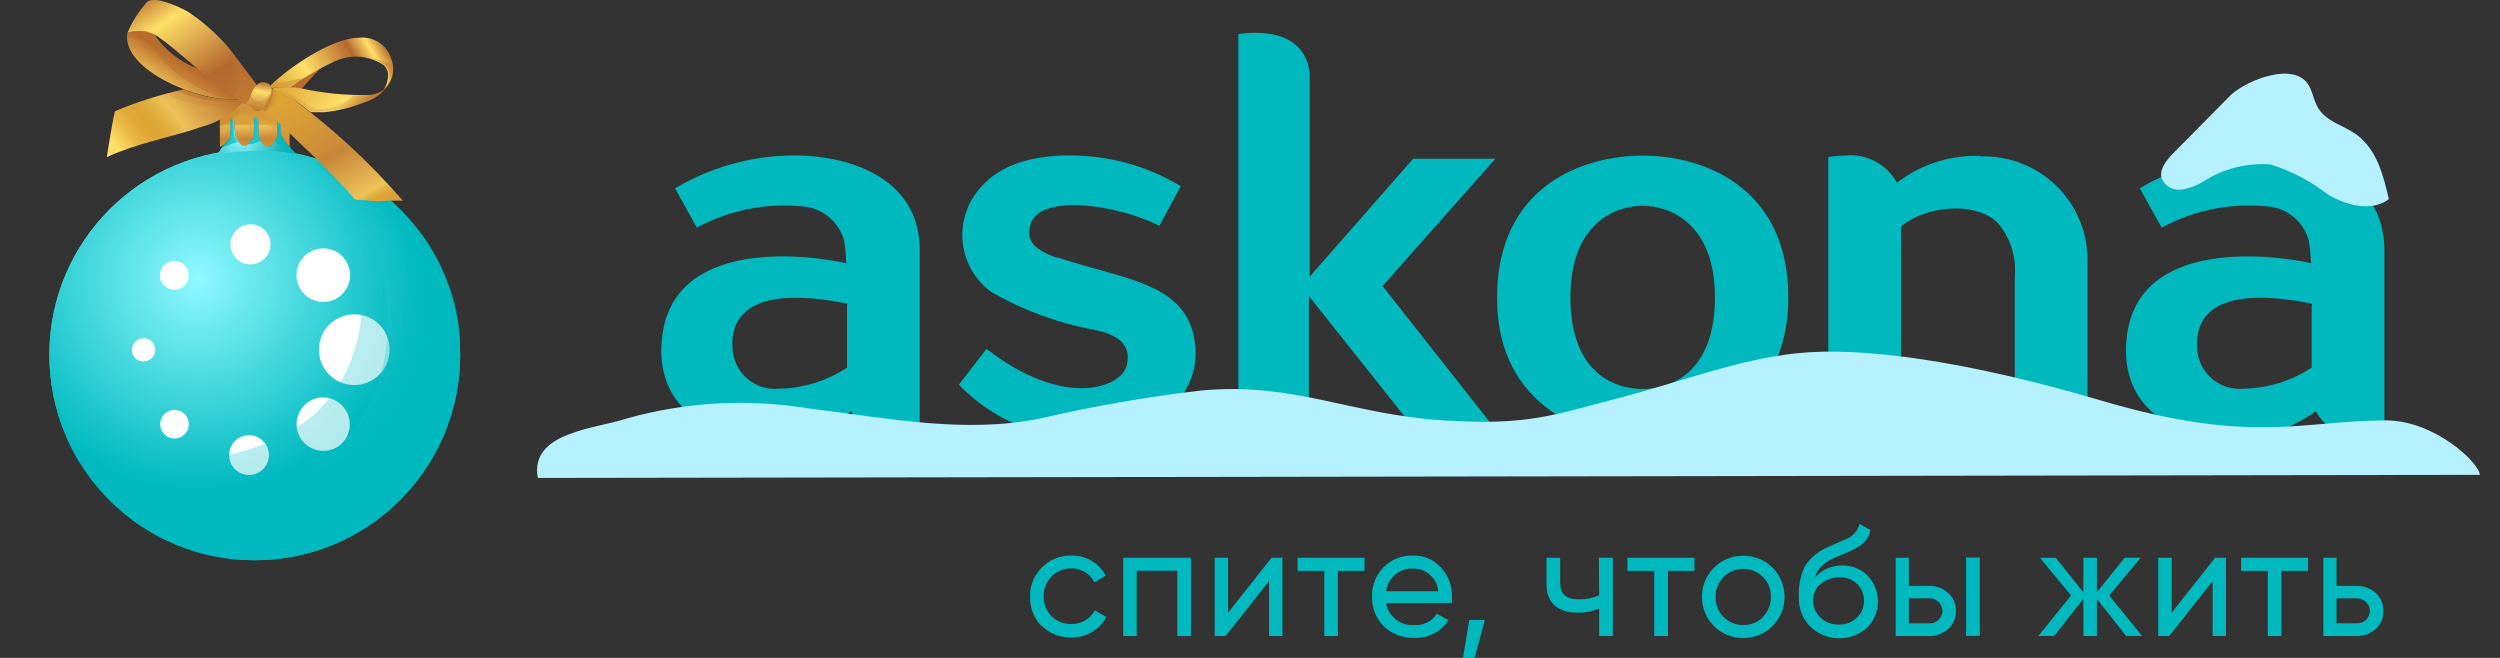 <svg width="152" height="40" viewBox="0 0 152 40" fill="none" xmlns="http://www.w3.org/2000/svg">
<rect x="0" y="0" width="152" height="40" fill="#333333" stroke="none"/>
<g clip-path="url(#clip0_39382_6670)">
<path d="M99.87 9.46C96.35 9.46 91.02 11.23 91.02 18.11C91.02 24.99 96.83 26.7 99.87 26.7C102.91 26.7 108.73 24.99 108.73 18.11C108.73 11.23 103.39 9.46 99.87 9.46ZM104.27 18.08C104.27 22.54 101.72 23.65 99.87 23.65C98.02 23.65 95.48 22.54 95.48 18.08C95.48 13.62 98.18 12.51 99.87 12.51C101.56 12.51 104.27 13.62 104.27 18.08Z" fill="#00B9BF"/>
<path d="M84.06 17.39L90.92 9.65H85.92L79.63 16.82V4.65C79.63 3.55 78.96 1.97 76.29 2C75.955 1.997 75.621 2.02 75.29 2.07V26.48H79.58V18L86.36 26.53H91.26L84.06 17.39Z" fill="#00B9BF"/>
<path d="M120.43 9.48C118.705 9.414 117.007 9.92 115.6 10.92L115.33 11.1C115.023 10.544 114.558 10.091 113.994 9.799C113.43 9.507 112.791 9.389 112.16 9.46C111.825 9.462 111.491 9.489 111.16 9.54V26.54H115.58V13.79C116.75 12.66 120.01 12.07 121.5 13.59C122.243 14.491 122.602 15.647 122.5 16.81V26.5H126.92V16C126.946 15.139 126.796 14.281 126.478 13.481C126.16 12.68 125.681 11.953 125.071 11.345C124.461 10.736 123.732 10.26 122.931 9.944C122.129 9.629 121.271 9.481 120.41 9.51" fill="#00B9BF"/>
<path d="M48.3 9.45C45.745 9.456 43.238 10.147 41.04 11.45L42.37 13.84C44.441 12.718 46.815 12.281 49.15 12.59C49.667 12.7 50.145 12.95 50.529 13.314C50.914 13.677 51.191 14.139 51.33 14.65C51.43 15.261 51.467 15.881 51.44 16.5V16C49.09 15.47 40.21 14.32 40.21 21.34C40.21 23.96 41.87 26.09 45.48 26.55C47.58 26.86 49.719 26.375 51.48 25.19L51.75 25C52.057 25.556 52.522 26.009 53.086 26.301C53.65 26.593 54.289 26.711 54.92 26.64C55.255 26.642 55.589 26.618 55.92 26.57V15.21C55.92 10.56 51.18 9.45 48.36 9.45M51.5 18.6V22.35C50.282 23.156 48.86 23.6 47.4 23.63C47.044 23.669 46.683 23.633 46.342 23.526C46 23.418 45.684 23.241 45.414 23.005C45.144 22.769 44.926 22.48 44.774 22.155C44.622 21.831 44.539 21.478 44.53 21.12C44.35 17.4 49.12 17.96 51.53 18.47L51.5 18.6Z" fill="#00B9BF"/>
<path d="M64.28 15.68C62.58 15.1 62.47 14.43 62.63 13.73C63.09 11.73 67.85 12.4 70.49 13.73L71.79 11.32C69.759 10.094 67.432 9.448 65.06 9.45C62.66 9.45 60.46 10.05 59.24 11.89C58.624 12.805 58.384 13.923 58.57 15.01C58.756 16.098 59.354 17.072 60.24 17.73C62.199 18.868 64.341 19.656 66.57 20.06C67.8 20.32 68.83 20.84 68.51 22.21C68.19 23.58 64.68 24.88 59.98 21.21L58.3 23.39C60.123 25.289 62.584 26.447 65.21 26.64C69.64 26.89 72.9 24.48 72.68 21.16C72.42 17.16 68.36 17.03 64.27 15.64" fill="#00B9BF"/>
<path d="M137.36 9.45C134.805 9.456 132.298 10.147 130.1 11.45L131.43 13.84C133.498 12.719 135.868 12.281 138.2 12.59C138.719 12.697 139.198 12.946 139.583 13.31C139.968 13.674 140.244 14.138 140.38 14.65C140.482 15.261 140.522 15.881 140.5 16.5V16C138.15 15.47 129.26 14.32 129.26 21.34C129.26 23.96 130.93 26.09 134.53 26.55C136.63 26.859 138.769 26.374 140.53 25.19L140.8 25C141.107 25.556 141.572 26.009 142.136 26.301C142.7 26.593 143.339 26.711 143.97 26.64C144.305 26.641 144.639 26.618 144.97 26.57V15.21C144.97 10.56 140.22 9.45 137.41 9.45M140.55 18.6V22.35C139.332 23.156 137.91 23.6 136.45 23.63C136.094 23.669 135.733 23.633 135.392 23.526C135.05 23.418 134.734 23.241 134.464 23.005C134.194 22.769 133.977 22.48 133.824 22.155C133.672 21.831 133.589 21.478 133.58 21.12C133.4 17.4 138.17 17.96 140.58 18.47L140.55 18.6Z" fill="#00B9BF"/>
<path d="M63.34 38.08C63.106 37.845 62.923 37.566 62.801 37.258C62.679 36.95 62.621 36.621 62.63 36.29C62.618 35.96 62.675 35.632 62.797 35.325C62.919 35.019 63.104 34.741 63.34 34.51C63.572 34.271 63.85 34.083 64.159 33.958C64.467 33.832 64.797 33.772 65.13 33.78C65.559 33.765 65.984 33.871 66.356 34.087C66.728 34.303 67.031 34.619 67.23 35L66.54 35.4C66.409 35.141 66.207 34.924 65.957 34.775C65.707 34.626 65.421 34.552 65.13 34.56C64.907 34.556 64.686 34.597 64.48 34.681C64.273 34.766 64.086 34.891 63.93 35.05C63.773 35.209 63.65 35.398 63.567 35.606C63.485 35.814 63.445 36.036 63.45 36.26C63.446 36.708 63.618 37.139 63.93 37.46C64.087 37.618 64.274 37.742 64.48 37.824C64.687 37.907 64.908 37.946 65.13 37.94C65.423 37.948 65.713 37.875 65.967 37.728C66.221 37.582 66.43 37.368 66.57 37.11L67.27 37.52C67.059 37.901 66.749 38.218 66.372 38.437C65.995 38.655 65.566 38.767 65.13 38.76C64.799 38.767 64.471 38.709 64.163 38.587C63.855 38.465 63.576 38.282 63.34 38.05" fill="#00B9BF"/>
<path d="M72.41 33.91V38.67H71.58V34.7H69.11V38.67H68.29V33.91H72.41Z" fill="#00B9BF"/>
<path d="M77.31 33.91H77.97V38.67H77.16V35.33L74.52 38.67H73.85V33.91H74.67V37.25L77.31 33.91Z" fill="#00B9BF"/>
<path d="M82.96 33.91V34.71H81.34V38.67H80.52V34.71H78.89V33.91H82.96Z" fill="#00B9BF"/>
<path d="M84.27 36.67C84.341 37.066 84.556 37.421 84.874 37.666C85.192 37.912 85.59 38.031 85.99 38C86.26 38.021 86.53 37.968 86.772 37.846C87.013 37.725 87.217 37.539 87.36 37.31L88.07 37.71C87.844 38.057 87.532 38.338 87.163 38.526C86.795 38.714 86.383 38.801 85.97 38.78C85.632 38.792 85.296 38.736 84.98 38.615C84.664 38.495 84.375 38.313 84.13 38.08C83.897 37.843 83.713 37.562 83.591 37.252C83.469 36.943 83.411 36.612 83.42 36.28C83.409 35.95 83.465 35.621 83.586 35.313C83.706 35.005 83.888 34.725 84.12 34.49C84.353 34.252 84.634 34.065 84.944 33.943C85.254 33.821 85.587 33.765 85.92 33.78C86.241 33.769 86.559 33.83 86.853 33.958C87.148 34.086 87.409 34.278 87.62 34.52C88.065 35 88.302 35.636 88.28 36.29C88.29 36.413 88.29 36.537 88.28 36.66L84.27 36.67ZM84.27 35.95H87.45C87.417 35.569 87.241 35.215 86.957 34.959C86.673 34.702 86.302 34.563 85.92 34.57C85.514 34.55 85.116 34.688 84.808 34.954C84.501 35.221 84.308 35.595 84.27 36" fill="#00B9BF"/>
<path d="M90.28 37.69L89.66 40H88.95L89.33 37.69H90.28Z" fill="#00B9BF"/>
<path d="M97.21 33.91H98.06V38.67H97.23V37C96.826 37.173 96.39 37.258 95.95 37.25C94.73 37.25 94.03 36.67 94.03 35.54V33.91H94.86V35.44C94.86 36.16 95.25 36.44 96 36.44C96.423 36.447 96.843 36.362 97.23 36.19L97.21 33.91Z" fill="#00B9BF"/>
<path d="M103.02 33.91V34.71H101.41V38.67H100.58V34.71H98.95V33.91H103.02Z" fill="#00B9BF"/>
<path d="M105.99 38.79C105.66 38.794 105.333 38.732 105.027 38.608C104.721 38.484 104.444 38.3 104.21 38.067C103.976 37.834 103.791 37.557 103.666 37.252C103.541 36.947 103.477 36.62 103.48 36.29C103.477 35.96 103.541 35.633 103.666 35.328C103.791 35.023 103.976 34.745 104.21 34.513C104.444 34.28 104.721 34.096 105.027 33.972C105.333 33.848 105.66 33.786 105.99 33.79C106.32 33.786 106.647 33.848 106.953 33.972C107.259 34.096 107.537 34.28 107.77 34.513C108.004 34.745 108.189 35.023 108.314 35.328C108.44 35.633 108.503 35.96 108.5 36.29C108.503 36.62 108.44 36.947 108.314 37.252C108.189 37.557 108.004 37.834 107.77 38.067C107.537 38.3 107.259 38.484 106.953 38.608C106.647 38.732 106.32 38.794 105.99 38.79ZM107.19 37.5C107.347 37.341 107.47 37.151 107.553 36.944C107.635 36.736 107.675 36.514 107.67 36.29C107.677 36.066 107.638 35.843 107.555 35.635C107.473 35.427 107.348 35.238 107.19 35.08C107.033 34.922 106.846 34.798 106.64 34.714C106.433 34.63 106.213 34.588 105.99 34.59C105.769 34.587 105.549 34.628 105.345 34.713C105.14 34.797 104.955 34.922 104.8 35.08C104.638 35.236 104.511 35.425 104.427 35.633C104.343 35.842 104.303 36.065 104.31 36.29C104.303 36.514 104.342 36.737 104.424 36.945C104.505 37.154 104.628 37.344 104.785 37.504C104.942 37.663 105.13 37.79 105.337 37.875C105.544 37.96 105.766 38.003 105.99 38C106.212 38.004 106.433 37.964 106.639 37.882C106.845 37.799 107.032 37.676 107.19 37.52" fill="#00B9BF"/>
<path d="M110.06 38.1C109.83 37.864 109.65 37.583 109.532 37.276C109.413 36.968 109.358 36.639 109.37 36.31C109.336 35.663 109.46 35.018 109.73 34.43C110.084 33.894 110.593 33.478 111.19 33.24L111.73 33L112.25 32.77C112.45 32.694 112.628 32.571 112.769 32.411C112.91 32.25 113.01 32.058 113.06 31.85L113.72 32.23C113.693 32.426 113.618 32.611 113.5 32.77C113.403 32.926 113.274 33.059 113.12 33.16C112.962 33.268 112.795 33.362 112.62 33.44L112.34 33.58L112.03 33.71L111.72 33.83C110.86 34.2 110.52 34.54 110.34 35.12C110.548 34.88 110.807 34.69 111.097 34.562C111.388 34.434 111.703 34.372 112.02 34.38C112.299 34.373 112.577 34.422 112.836 34.526C113.096 34.629 113.332 34.783 113.53 34.98C113.947 35.404 114.18 35.975 114.18 36.57C114.18 37.165 113.947 37.736 113.53 38.16C113.05 38.588 112.426 38.819 111.783 38.808C111.14 38.797 110.525 38.544 110.06 38.1ZM111.83 35.1C111.426 35.1 111.035 35.237 110.72 35.49C110.567 35.607 110.444 35.759 110.361 35.933C110.277 36.106 110.236 36.297 110.24 36.49C110.234 36.689 110.271 36.886 110.348 37.07C110.426 37.253 110.543 37.416 110.69 37.55C110.838 37.69 111.012 37.8 111.203 37.872C111.393 37.944 111.596 37.977 111.8 37.97C112 37.98 112.2 37.949 112.388 37.878C112.575 37.808 112.746 37.699 112.89 37.56C113.03 37.434 113.142 37.28 113.218 37.108C113.294 36.935 113.332 36.748 113.33 36.56C113.338 36.363 113.304 36.167 113.23 35.984C113.157 35.802 113.046 35.637 112.904 35.5C112.763 35.363 112.594 35.258 112.409 35.19C112.224 35.123 112.026 35.096 111.83 35.11" fill="#00B9BF"/>
<path d="M117.26 35.62C117.695 35.602 118.119 35.757 118.44 36.05C118.597 36.186 118.721 36.356 118.804 36.546C118.887 36.736 118.927 36.943 118.92 37.15C118.924 37.357 118.884 37.563 118.801 37.753C118.718 37.943 118.595 38.112 118.44 38.25C118.115 38.536 117.693 38.686 117.26 38.67H115.26V33.91H116.06V35.62H117.26ZM117.26 37.9C117.365 37.91 117.471 37.898 117.572 37.864C117.672 37.831 117.764 37.778 117.843 37.708C117.922 37.637 117.985 37.551 118.029 37.456C118.074 37.36 118.098 37.256 118.1 37.15C118.099 37.043 118.076 36.938 118.032 36.84C117.989 36.742 117.926 36.655 117.847 36.583C117.768 36.511 117.676 36.455 117.575 36.42C117.474 36.386 117.367 36.372 117.26 36.38H116.06V37.9H117.26ZM119.54 33.9H120.37V38.66H119.54V33.9Z" fill="#00B9BF"/>
<path d="M130.24 38.67H129.27L127.49 36.41V38.67H126.67V36.41L124.89 38.67H123.93L125.92 36.21L124.03 33.91H124.99L126.67 36.01V33.91H127.49V36.01L129.18 33.91H130.15L128.24 36.21L130.24 38.67Z" fill="#00B9BF"/>
<path d="M134.68 33.91H135.34V38.67H134.53V35.33L131.89 38.67H131.22V33.91H132.04V37.25L134.68 33.91Z" fill="#00B9BF"/>
<path d="M140.33 33.91V34.71H138.71V38.67H137.88V34.71H136.26V33.91H140.33Z" fill="#00B9BF"/>
<path d="M143.26 35.62C143.693 35.611 144.114 35.764 144.44 36.05C144.594 36.188 144.715 36.358 144.796 36.548C144.878 36.738 144.916 36.944 144.91 37.15C144.914 37.356 144.875 37.561 144.794 37.751C144.713 37.94 144.592 38.111 144.44 38.25C144.113 38.533 143.692 38.683 143.26 38.67H141.26V33.91H142.06V35.62H143.26ZM143.26 37.9C143.364 37.908 143.469 37.895 143.568 37.861C143.668 37.828 143.759 37.774 143.836 37.704C143.914 37.633 143.977 37.548 144.02 37.453C144.064 37.358 144.088 37.255 144.09 37.15C144.089 37.044 144.066 36.94 144.023 36.843C143.98 36.746 143.918 36.659 143.841 36.587C143.763 36.515 143.671 36.459 143.572 36.424C143.472 36.388 143.366 36.373 143.26 36.38H142.06V37.9H143.26Z" fill="#00B9BF"/>
<path d="M15.49 34.06C22.388 34.06 27.98 28.468 27.98 21.57C27.98 14.672 22.388 9.08 15.49 9.08C8.592 9.08 3 14.672 3 21.57C3 28.468 8.592 34.06 15.49 34.06Z" fill="url(#paint0_radial_39382_6670)"/>
<path d="M15.49 34.06C22.388 34.06 27.98 28.468 27.98 21.57C27.98 14.672 22.388 9.08 15.49 9.08C8.592 9.08 3 14.672 3 21.57C3 28.468 8.592 34.06 15.49 34.06Z" fill="url(#paint1_radial_39382_6670)"/>
<path d="M10.6 17.61C10.715 17.613 10.829 17.592 10.936 17.549C11.043 17.507 11.14 17.443 11.221 17.361C11.303 17.28 11.367 17.183 11.409 17.076C11.452 16.969 11.473 16.855 11.47 16.74C11.471 16.625 11.45 16.511 11.407 16.404C11.364 16.297 11.3 16.2 11.219 16.118C11.138 16.037 11.041 15.972 10.935 15.927C10.829 15.883 10.715 15.86 10.6 15.86C10.367 15.863 10.145 15.956 9.981 16.121C9.816 16.285 9.723 16.507 9.72 16.74C9.724 16.972 9.817 17.194 9.98 17.36C10.147 17.52 10.369 17.609 10.6 17.61Z" fill="white"/>
<path d="M8.73 20.56C8.542 20.56 8.361 20.635 8.228 20.768C8.095 20.901 8.02 21.082 8.02 21.27C8.02 21.458 8.095 21.639 8.228 21.772C8.361 21.905 8.542 21.98 8.73 21.98C8.916 21.972 9.094 21.898 9.23 21.77C9.297 21.705 9.35 21.627 9.386 21.541C9.422 21.456 9.441 21.363 9.44 21.27C9.44 21.082 9.365 20.901 9.232 20.768C9.099 20.635 8.918 20.56 8.73 20.56Z" fill="white"/>
<path d="M15.14 26.46C14.941 26.46 14.744 26.509 14.569 26.603C14.393 26.697 14.243 26.833 14.132 26.999C14.022 27.165 13.954 27.355 13.935 27.554C13.915 27.752 13.945 27.952 14.022 28.136C14.099 28.32 14.22 28.482 14.375 28.608C14.529 28.734 14.713 28.82 14.908 28.858C15.104 28.896 15.306 28.885 15.497 28.826C15.687 28.767 15.86 28.662 16 28.52C16.222 28.293 16.348 27.988 16.35 27.67C16.351 27.51 16.319 27.351 16.257 27.204C16.195 27.056 16.105 26.922 15.99 26.81C15.879 26.697 15.747 26.608 15.601 26.548C15.455 26.488 15.298 26.458 15.14 26.46Z" fill="white"/>
<path d="M19.67 24.16C19.454 24.159 19.241 24.201 19.042 24.284C18.843 24.366 18.662 24.487 18.51 24.64C18.358 24.791 18.238 24.97 18.155 25.167C18.073 25.364 18.031 25.576 18.031 25.79C18.031 26.004 18.073 26.216 18.155 26.413C18.238 26.61 18.358 26.789 18.51 26.94C18.816 27.244 19.229 27.415 19.66 27.415C20.091 27.415 20.505 27.244 20.81 26.94C21.103 26.635 21.266 26.228 21.266 25.805C21.266 25.382 21.103 24.975 20.81 24.67C20.663 24.514 20.487 24.388 20.291 24.301C20.095 24.213 19.884 24.165 19.67 24.16Z" fill="white"/>
<path d="M18.5 17.88C18.807 18.185 19.222 18.356 19.655 18.356C20.088 18.356 20.503 18.185 20.81 17.88C21.037 17.652 21.192 17.361 21.254 17.045C21.316 16.729 21.284 16.402 21.16 16.105C21.037 15.807 20.828 15.553 20.56 15.374C20.292 15.195 19.977 15.1 19.655 15.1C19.333 15.1 19.018 15.195 18.75 15.374C18.482 15.553 18.273 15.807 18.15 16.105C18.026 16.402 17.993 16.729 18.056 17.045C18.118 17.361 18.273 17.652 18.5 17.88Z" fill="white"/>
<path d="M10.61 24.92C10.494 24.918 10.38 24.941 10.273 24.985C10.166 25.03 10.07 25.096 9.99 25.18C9.849 25.323 9.762 25.511 9.744 25.711C9.726 25.911 9.777 26.112 9.89 26.278C10.003 26.444 10.169 26.567 10.362 26.624C10.555 26.681 10.761 26.67 10.947 26.592C11.132 26.515 11.285 26.375 11.379 26.198C11.473 26.02 11.503 25.815 11.463 25.618C11.423 25.421 11.317 25.244 11.161 25.117C11.006 24.989 10.811 24.92 10.61 24.92Z" fill="white"/>
<path d="M15.12 16.07C15.289 16.085 15.459 16.065 15.62 16.011C15.78 15.957 15.928 15.87 16.053 15.756C16.178 15.642 16.278 15.502 16.346 15.347C16.415 15.192 16.45 15.024 16.45 14.855C16.45 14.685 16.415 14.518 16.346 14.363C16.278 14.208 16.178 14.069 16.053 13.954C15.928 13.84 15.78 13.753 15.62 13.699C15.459 13.645 15.289 13.625 15.12 13.64C14.817 13.668 14.535 13.807 14.329 14.032C14.124 14.257 14.01 14.55 14.01 14.855C14.01 15.159 14.124 15.453 14.329 15.678C14.535 15.903 14.817 16.043 15.12 16.07Z" fill="white"/>
<path d="M21.55 19.11C21.124 19.108 20.707 19.233 20.352 19.468C19.997 19.704 19.72 20.039 19.556 20.433C19.392 20.826 19.348 21.259 19.431 21.677C19.514 22.095 19.719 22.479 20.02 22.78C20.321 23.081 20.705 23.287 21.123 23.369C21.541 23.452 21.974 23.408 22.367 23.244C22.761 23.08 23.096 22.803 23.332 22.448C23.567 22.093 23.692 21.676 23.69 21.25C23.69 20.969 23.635 20.691 23.527 20.431C23.42 20.171 23.262 19.936 23.063 19.737C22.865 19.538 22.629 19.381 22.369 19.273C22.109 19.165 21.831 19.11 21.55 19.11Z" fill="white"/>
<path style="mix-blend-mode:multiply" opacity="0.3" d="M27.97 21.57C27.97 21.19 27.97 20.81 27.92 20.44V20.17C27.92 19.81 27.83 19.45 27.76 19.1C27.755 19.04 27.755 18.98 27.76 18.92C27.69 18.62 27.61 18.33 27.53 18.04L27.44 17.74C27.34 17.43 27.23 17.12 27.1 16.82C27.056 16.707 27.006 16.597 26.95 16.49C26.86 16.28 26.76 16.07 26.66 15.87C26.56 15.67 26.53 15.62 26.47 15.5L26.02 14.76L25.72 14.33L25.38 14C25.17 13.73 24.95 13.47 24.72 13.21L24.52 13L24.06 12.5L23.91 12.36C23.591 12.073 23.257 11.803 22.91 11.55L22.78 11.45C21.155 10.282 19.271 9.524 17.29 9.24C22.62 11.66 23.84 21.08 19.05 25.24C15.5 28.24 8.84 29.04 4.05 26.64C4.19 26.96 4.34 27.28 4.5 27.58C4.671 27.896 4.858 28.203 5.06 28.5L5.16 28.64C5.34 28.91 5.54 29.17 5.74 29.42L5.87 29.59C6.11 29.87 6.35 30.14 6.61 30.4C6.631 30.426 6.654 30.449 6.68 30.47C6.93 30.71 7.18 30.95 7.45 31.17L7.58 31.28C8.171 31.759 8.803 32.184 9.47 32.55L9.59 32.62C9.89 32.77 10.19 32.92 10.5 33.05L10.67 33.13C11.378 33.422 12.111 33.65 12.86 33.81H13.1C13.416 33.891 13.737 33.954 14.06 34C14.157 34.005 14.253 34.005 14.35 34C14.735 34.04 15.123 34.06 15.51 34.06C18.817 34.052 21.987 32.733 24.322 30.391C26.658 28.05 27.97 24.877 27.97 21.57Z" fill="url(#paint2_radial_39382_6670)"/>
<path style="mix-blend-mode:multiply" opacity="0.3" d="M27.97 21.57C27.97 21.43 27.97 21.28 27.97 21.14C27.97 21 27.97 20.79 27.97 20.62C27.97 20.45 27.97 20.32 27.97 20.17C27.775 18.443 27.22 16.776 26.341 15.275C25.463 13.775 24.281 12.476 22.87 11.46C22.466 11.363 22.055 11.303 21.64 11.28C21.94 12.52 25.93 20.28 21.47 26.14C17.37 31.48 11.31 31.66 8.07 31.55L8.22 31.66C8.41 31.8 8.6 31.94 8.8 32.07L9.08 32.23C9.561 32.532 10.062 32.799 10.58 33.03C10.747 33.105 10.917 33.172 11.09 33.23L11.65 33.44L12.12 33.58L12.79 33.75L13.22 33.84C13.48 33.84 13.74 33.93 14.01 33.96H14.36C14.752 34 15.146 34.02 15.54 34.02C18.835 34.004 21.991 32.687 24.319 30.355C26.647 28.023 27.96 24.865 27.97 21.57Z" fill="url(#paint3_radial_39382_6670)"/>
<path d="M13.37 8.93V6.14H17.61V8.93C17.61 8.93 17.14 8.52 17.11 8.16C17.08 7.8 17.11 7.22 17.11 7.22H16.88C16.88 7.22 16.88 7.81 16.88 8.22C16.852 8.384 16.783 8.539 16.68 8.67C16.577 8.801 16.443 8.904 16.29 8.97C16.141 8.901 16.011 8.797 15.911 8.666C15.812 8.536 15.746 8.382 15.72 8.22C15.701 7.887 15.701 7.553 15.72 7.22H15.47C15.47 7.22 15.47 7.97 15.47 8.22C15.47 8.47 15.05 8.86 14.9 8.9C14.75 8.94 14.35 8.57 14.3 8.2C14.261 7.888 14.245 7.574 14.25 7.26H14.06C14.06 7.26 14.06 7.91 14.06 8.26C14.06 8.61 13.37 8.93 13.37 8.93Z" fill="url(#paint4_linear_39382_6670)"/>
<path d="M17.61 8.91C17.61 8.91 17.14 8.5 17.11 8.14C17.08 7.78 17.11 7.2 17.11 7.2H16.88C16.88 7.2 16.88 7.79 16.88 8.2C16.852 8.364 16.783 8.519 16.68 8.65C16.577 8.781 16.443 8.884 16.29 8.95C16.141 8.881 16.011 8.777 15.911 8.646C15.812 8.516 15.746 8.362 15.72 8.2C15.701 7.867 15.701 7.533 15.72 7.2H15.47C15.47 7.2 15.47 7.94 15.47 8.2C15.47 8.46 15.05 8.84 14.9 8.88C14.75 8.92 14.35 8.55 14.3 8.18C14.261 7.868 14.245 7.554 14.25 7.24H14.06C14.06 7.24 14.06 7.89 14.06 8.24C14.06 8.59 13.47 8.98 13.47 8.98C13.389 9.152 13.269 9.302 13.12 9.42C13.93 9.256 14.754 9.172 15.58 9.17C16.411 9.149 17.241 9.209 18.06 9.35C17.881 9.237 17.727 9.087 17.61 8.91Z" fill="url(#paint5_radial_39382_6670)"/>
<path style="mix-blend-mode:multiply" opacity="0.5" d="M13.37 8.9V8.89L13.36 8.9H13.37Z" fill="url(#paint6_radial_39382_6670)"/>
<path style="mix-blend-mode:multiply" opacity="0.7" d="M13.4 8.9C13.57 8.926 13.744 8.902 13.9 8.83C14.05 8.747 14.212 8.686 14.38 8.65H14.48C14.352 8.513 14.266 8.343 14.23 8.16C14.191 7.848 14.175 7.534 14.18 7.22H13.99C13.99 7.22 13.99 7.87 13.99 8.22C13.99 8.57 13.52 8.82 13.4 8.9Z" fill="url(#paint7_radial_39382_6670)"/>
<path style="mix-blend-mode:multiply" opacity="0.7" d="M15.68 8.18C15.661 7.847 15.661 7.513 15.68 7.18H15.43C15.43 7.18 15.43 7.92 15.43 8.18C15.43 8.44 15.21 8.6 15.03 8.75C15.133 8.765 15.237 8.765 15.34 8.75C15.531 8.706 15.715 8.638 15.89 8.55C15.788 8.448 15.715 8.32 15.68 8.18Z" fill="url(#paint8_radial_39382_6670)"/>
<path style="mix-blend-mode:multiply" opacity="0.7" d="M17.61 8.91C17.61 8.91 17.14 8.5 17.11 8.14C17.08 7.78 17.11 7.2 17.11 7.2H16.88C16.88 7.2 16.88 7.79 16.88 8.2C16.864 8.36 16.797 8.51 16.69 8.63C16.878 8.707 17.041 8.835 17.16 9C17.229 9.086 17.292 9.176 17.35 9.27L18.04 9.38C17.865 9.256 17.718 9.096 17.61 8.91Z" fill="url(#paint9_radial_39382_6670)"/>
<path style="mix-blend-mode:multiply" opacity="0.6" d="M17.61 6.14H13.37V7.69L13.58 7.6C13.72 7.54 13.85 7.46 13.98 7.39C14.11 7.32 13.98 7.23 13.98 7.23H14.17C14.274 7.162 14.374 7.089 14.47 7.01C14.538 6.954 14.616 6.914 14.7 6.89H14.88L15.59 7.1C15.863 7.168 16.125 7.272 16.37 7.41C16.547 7.518 16.705 7.653 16.84 7.81V7.22H17.06C17.06 7.22 17.06 7.8 17.06 8.16C17.211 8.345 17.379 8.515 17.56 8.67L17.61 6.14Z" fill="url(#paint10_linear_39382_6670)"/>
<path style="mix-blend-mode:multiply" opacity="0.3" d="M21.18 11.69C22.139 12.415 23.275 12.868 24.47 13H24.55C22.979 11.344 20.983 10.151 18.78 9.55C19.54 10.307 20.341 11.021 21.18 11.69Z" fill="url(#paint11_radial_39382_6670)"/>
<path style="mix-blend-mode:multiply" opacity="0.3" d="M23.06 11.62C22.64 11.618 22.223 11.693 21.83 11.84C22.542 12.262 23.344 12.509 24.17 12.56C23.816 12.228 23.446 11.915 23.06 11.62Z" fill="url(#paint12_radial_39382_6670)"/>
<path style="mix-blend-mode:multiply" opacity="0.4" d="M13.37 6.14V8L13.77 7.88C13.738 8.233 13.628 8.574 13.45 8.88C13.61 8.75 13.96 8.44 13.96 8.2C13.96 7.96 13.96 7.2 13.96 7.2H14.15V7.3C14.15 7.39 14.15 7.51 14.15 7.65L14.76 7.52H15.14C15.149 7.61 15.149 7.7 15.14 7.79C15.123 8.126 14.981 8.444 14.74 8.68C14.704 8.711 14.671 8.744 14.64 8.78C14.686 8.795 14.735 8.795 14.78 8.78C14.93 8.78 15.35 8.33 15.35 8.1C15.35 7.87 15.35 7.1 15.35 7.1H15.6V7.4H15.65C15.954 7.409 16.245 7.518 16.48 7.71L16.56 7.79C16.532 8.122 16.407 8.439 16.2 8.7L16.15 8.77H16.2C16.353 8.704 16.487 8.601 16.59 8.47C16.693 8.339 16.762 8.184 16.79 8.02C16.79 7.69 16.79 7.2 16.79 7.08H17.06C17.06 7.08 17.06 7.66 17.06 8.02C17.06 8.38 17.56 8.79 17.56 8.79V6.14H13.37Z" fill="url(#paint13_linear_39382_6670)"/>
<path d="M16.41 5.8C16.479 5.704 16.517 5.589 16.52 5.47C16.979 5.626 17.424 5.82 17.85 6.05C20.285 7.847 22.512 9.909 24.49 12.2C24.49 12.2 24.06 12.2 23.71 12.2C23.36 12.2 22.84 12.26 22.47 12.2C22.1 12.14 21.55 12.2 21.52 12.07C21.49 11.94 19.12 9.51 18.95 9.38C18.78 9.25 16.56 7.06 16.26 6.82C16.158 6.746 16.051 6.679 15.94 6.62C16.06 6.44 16.26 6 16.41 5.8Z" fill="url(#paint14_linear_39382_6670)"/>
<path d="M18.25 5.39C18.025 5.352 17.798 5.325 17.57 5.31C18.195 4.868 18.846 4.464 19.52 4.1L18.32 5.4L18.25 5.39Z" fill="url(#paint15_linear_39382_6670)"/>
<path d="M7.75 2C8.012 1.898 8.293 1.852 8.574 1.866C8.854 1.88 9.129 1.953 9.38 2.08C10.041 3.074 11.011 3.823 12.14 4.21L12.81 4.77C13.2 5.09 14.02 5.68 14.51 6.02C12.35 6.3 7.34 4.29 7.75 2Z" fill="url(#paint16_linear_39382_6670)"/>
<path d="M16.45 5.2C17.45 4.2 20.14 2.3 21.79 2.3C22.22 2.24 22.657 2.335 23.023 2.568C23.39 2.8 23.661 3.156 23.79 3.57C23.913 3.895 23.934 4.251 23.85 4.588C23.766 4.926 23.581 5.23 23.32 5.46C23.37 5.38 23.32 5.46 23.32 5.46C23.46 5.24 23.87 4.46 23.32 3.95C22.88 3.66 22.373 3.488 21.848 3.451C21.322 3.414 20.796 3.514 20.32 3.74C19.355 4.199 18.431 4.741 17.56 5.36C17.208 5.314 16.852 5.314 16.5 5.36C16.488 5.305 16.471 5.252 16.45 5.2Z" fill="url(#paint17_linear_39382_6670)"/>
<path d="M8.96 0.1C9.38 -0.23 10.7 0.29 11.47 0.74C12.315 1.307 13.085 1.979 13.76 2.74C14.12 3.15 15.28 4.74 15.62 5.18C15.556 5.226 15.499 5.279 15.45 5.34C15.322 5.536 15.221 5.748 15.15 5.97C15.089 6.111 15.008 6.242 14.91 6.36C14.91 6.36 13.38 5.3 12.81 4.83C11.54 3.83 10.61 2.94 9.81 2.38C9.53 2.141 9.193 1.98 8.831 1.913C8.469 1.847 8.096 1.876 7.75 2C8.04 1.301 8.449 0.658 8.96 0.1Z" fill="url(#paint18_linear_39382_6670)"/>
<path d="M7 6.76C8.35 6.185 9.754 5.743 11.19 5.44C12.239 5.881 13.372 6.09 14.51 6.05L14.76 6.23C14.06 6.955 13.174 7.473 12.2 7.73C11.13 8.12 8.5 8.73 7.54 9.13C7.18 9.247 6.829 9.391 6.49 9.56C6.49 9.56 6.92 6.84 7 6.76Z" fill="url(#paint19_linear_39382_6670)"/>
<path d="M22.06 6.26C21.312 6.551 20.528 6.739 19.73 6.82C19.44 6.82 19.11 6.82 18.89 6.82C18.571 6.555 18.237 6.308 17.89 6.08C17.464 5.85 17.019 5.656 16.56 5.5C16.56 5.5 16.56 5.41 16.56 5.37C17.136 5.272 17.724 5.272 18.3 5.37C19.695 5.679 21.122 5.813 22.55 5.77C22.872 5.724 23.176 5.593 23.43 5.39C23.44 5.31 23.26 5.87 22.06 6.26Z" fill="url(#paint20_linear_39382_6670)"/>
<path style="mix-blend-mode:multiply" opacity="0.2" d="M14.51 6.05C13.372 6.09 12.239 5.881 11.19 5.44C10.93 5.44 10.61 5.56 10.27 5.65C10.281 5.697 10.302 5.74 10.332 5.778C10.361 5.816 10.398 5.847 10.44 5.87C10.653 5.999 10.886 6.09 11.13 6.14C11.76 6.322 12.406 6.44 13.06 6.49C13.517 6.515 13.975 6.474 14.42 6.37L14.71 6.29L14.78 6.23L14.51 6.05Z" fill="url(#paint21_linear_39382_6670)"/>
<path style="mix-blend-mode:multiply" opacity="0.5" d="M11.19 5.44L10.76 5.53C11.218 5.712 11.685 5.869 12.16 6C12.707 6.131 13.268 6.198 13.83 6.2C14.103 6.22 14.377 6.22 14.65 6.2L14.51 6.1C13.368 6.124 12.236 5.899 11.19 5.44Z" fill="url(#paint22_linear_39382_6670)"/>
<path style="mix-blend-mode:multiply" opacity="0.4" d="M14.51 6.05C14.02 5.71 13.2 5.12 12.81 4.8L12.14 4.24C11.011 3.853 10.041 3.104 9.38 2.11C9.131 1.978 8.858 1.9 8.577 1.881C8.296 1.862 8.014 1.903 7.75 2C7.74 2.096 7.74 2.194 7.75 2.29H7.94C8.136 2.282 8.331 2.319 8.51 2.4C8.84 2.543 9.129 2.766 9.35 3.05C10.514 4.545 12.149 5.602 13.99 6.05C14.163 6.06 14.337 6.06 14.51 6.05Z" fill="url(#paint23_linear_39382_6670)"/>
<path d="M15.87 5C15.97 4.985 16.072 4.992 16.169 5.022C16.266 5.051 16.355 5.102 16.43 5.17C16.494 5.262 16.529 5.372 16.529 5.485C16.529 5.598 16.494 5.708 16.43 5.8C16.278 6.113 16.097 6.411 15.89 6.69C15.826 6.737 15.749 6.762 15.67 6.762C15.591 6.762 15.514 6.737 15.45 6.69C15.34 6.61 15.23 6.48 15.16 6.44C15.09 6.4 14.93 6.36 14.93 6.33C15.028 6.212 15.109 6.081 15.17 5.94C15.241 5.717 15.342 5.506 15.47 5.31C15.577 5.176 15.714 5.07 15.87 5Z" fill="url(#paint24_linear_39382_6670)"/>
<path style="mix-blend-mode:multiply" opacity="0.2" d="M13.51 2.44C13.65 2.68 13.79 2.91 13.91 3.16C14.153 3.635 14.335 4.139 14.45 4.66C14.551 4.99 14.53 5.345 14.39 5.66C14.337 5.731 14.293 5.808 14.26 5.89L14.91 6.35C15.008 6.232 15.089 6.101 15.15 5.96C15.219 5.737 15.32 5.525 15.45 5.33C15.499 5.269 15.556 5.216 15.62 5.17C15.28 4.7 14.12 3.17 13.76 2.73L13.51 2.44Z" fill="url(#paint25_linear_39382_6670)"/>
<path style="mix-blend-mode:multiply" opacity="0.3" d="M16.33 5.76C16.235 5.904 16.108 6.023 15.96 6.11C15.887 6.152 15.804 6.174 15.72 6.174C15.636 6.174 15.553 6.152 15.48 6.11C15.425 6.068 15.38 6.015 15.348 5.955C15.315 5.895 15.295 5.828 15.29 5.76C15.281 5.684 15.281 5.606 15.29 5.53C15.222 5.662 15.165 5.799 15.12 5.94C15.059 6.081 14.978 6.212 14.88 6.33C14.88 6.33 15.04 6.41 15.11 6.44C15.18 6.47 15.29 6.61 15.4 6.69C15.464 6.737 15.541 6.763 15.62 6.763C15.699 6.763 15.776 6.737 15.84 6.69C16.047 6.411 16.228 6.113 16.38 5.8C16.416 5.749 16.444 5.691 16.46 5.63C16.407 5.663 16.363 5.707 16.33 5.76Z" fill="url(#paint26_linear_39382_6670)"/>
<path style="mix-blend-mode:multiply" opacity="0.4" d="M16.51 5.34C16.862 5.294 17.218 5.294 17.57 5.34C17.76 5.19 18.11 4.96 18.51 4.71L17.51 4.95C17.279 5.021 17.031 5.021 16.8 4.95L16.47 5.26C16.485 5.286 16.498 5.313 16.51 5.34Z" fill="url(#paint27_linear_39382_6670)"/>
<path style="mix-blend-mode:multiply" opacity="0.4" d="M23.9 4C23.774 3.9 23.632 3.823 23.48 3.77C23.24 3.675 22.987 3.614 22.73 3.59C22.973 3.663 23.197 3.786 23.39 3.95C23.97 4.48 23.56 5.24 23.39 5.46C23.591 5.279 23.743 5.05 23.832 4.795C23.921 4.54 23.944 4.267 23.9 4Z" fill="url(#paint28_linear_39382_6670)"/>
<path style="mix-blend-mode:multiply" opacity="0.2" d="M22.5 5.79C22.168 5.83 21.832 5.83 21.5 5.79C21.389 5.916 21.265 6.03 21.13 6.13C20.731 6.379 20.285 6.542 19.82 6.61C19.609 6.655 19.391 6.655 19.18 6.61C18.91 6.513 18.662 6.363 18.45 6.17C17.888 5.767 17.229 5.522 16.54 5.46C16.999 5.616 17.444 5.81 17.87 6.04C18.217 6.268 18.551 6.515 18.87 6.78C19.09 6.78 19.42 6.78 19.71 6.78C20.513 6.714 21.304 6.539 22.06 6.26C23.27 5.87 23.45 5.26 23.39 5.41C23.133 5.615 22.826 5.746 22.5 5.79Z" fill="url(#paint29_linear_39382_6670)"/>
<path style="mix-blend-mode:multiply" opacity="0.2" d="M16.67 6.28C16.767 6.062 16.825 5.828 16.84 5.59L16.52 5.47C16.517 5.589 16.479 5.704 16.41 5.8C16.26 6.02 16.08 6.44 15.94 6.62L16.21 6.79C16.405 6.663 16.564 6.487 16.67 6.28Z" fill="url(#paint30_linear_39382_6670)"/>
<path style="mix-blend-mode:multiply" opacity="0.5" d="M16.61 5.51H16.52C16.517 5.629 16.479 5.744 16.41 5.84C16.26 6.06 16.08 6.48 15.94 6.66L16.14 6.79L16.2 6.7C16.32 6.511 16.42 6.31 16.5 6.1C16.58 5.914 16.618 5.712 16.61 5.51Z" fill="url(#paint31_linear_39382_6670)"/>
<path d="M135.53 5.88L132.13 9.32C131.71 9.75 131.25 10.32 131.44 10.87C131.537 11.09 131.702 11.273 131.911 11.392C132.12 11.511 132.362 11.559 132.6 11.53C133.075 11.464 133.531 11.3 133.94 11.05C135.161 10.257 136.609 9.887 138.06 10C139.315 10.396 140.49 11.013 141.53 11.82C142.66 12.49 144.18 12.9 145.24 12.11C144.91 10.65 144.51 9.11 143.3 8.2C142.52 7.63 141.45 7.4 140.95 6.58C140.62 6.05 140.6 5.35 140.16 4.91C139.06 3.84 136.36 5 135.53 5.88Z" fill="#B6F1FF"/>
<path d="M49.15 24.83C53.86 25.4 58.66 26.4 63.31 25.43C66.526 24.684 69.781 24.119 73.06 23.74C78.74 23.23 82.06 25.2 87.78 25.56C92.97 25.89 94.47 25.22 98.46 24.19C102.05 23.27 105.61 21.86 109.23 21.48C113.15 21.06 119.56 21.93 127.81 24.37C136.94 27.06 139.99 25.56 145.06 25.56C148.06 25.56 150.77 28.18 150.77 28.87L32.7 29.06C32.17 26.24 36.33 26.06 38.08 25.45C41.681 24.438 45.459 24.227 49.15 24.83Z" fill="#B6F1FF"/>
</g>
<defs>
<radialGradient id="paint0_radial_39382_6670" cx="0" cy="0" r="1" gradientUnits="userSpaceOnUse" gradientTransform="translate(12.01 16.94) scale(12.81)">
<stop stop-color="#8FF9FF"/>
<stop offset="1" stop-color="#00B9BF"/>
</radialGradient>
<radialGradient id="paint1_radial_39382_6670" cx="0" cy="0" r="1" gradientUnits="userSpaceOnUse" gradientTransform="translate(12.01 16.94) scale(12.81)">
<stop stop-color="#8FF9FF"/>
<stop offset="1" stop-color="#00B9BF"/>
</radialGradient>
<radialGradient id="paint2_radial_39382_6670" cx="0" cy="0" r="1" gradientUnits="userSpaceOnUse" gradientTransform="translate(12.68 17.03) scale(12.52)">
<stop stop-color="#8FF9FF"/>
<stop offset="1" stop-color="#00B9BF"/>
</radialGradient>
<radialGradient id="paint3_radial_39382_6670" cx="0" cy="0" r="1" gradientUnits="userSpaceOnUse" gradientTransform="translate(15.2 18.44) scale(11.04)">
<stop stop-color="#8FF9FF"/>
<stop offset="1" stop-color="#00B9BF"/>
</radialGradient>
<linearGradient id="paint4_linear_39382_6670" x1="15.49" y1="9.88" x2="15.49" y2="7.09" gradientUnits="userSpaceOnUse">
<stop stop-color="#DDA534"/>
<stop offset="0.18" stop-color="#D99F35"/>
<stop offset="0.43" stop-color="#CD8E38"/>
<stop offset="0.51" stop-color="#C88639"/>
<stop offset="0.79" stop-color="#ECC158"/>
<stop offset="0.8" stop-color="#EBC056"/>
<stop offset="0.83" stop-color="#E1AB3F"/>
<stop offset="0.86" stop-color="#DDA436"/>
<stop offset="0.9" stop-color="#D9A03B"/>
<stop offset="1" stop-color="#D39943"/>
</linearGradient>
<radialGradient id="paint5_radial_39382_6670" cx="0" cy="0" r="1" gradientUnits="userSpaceOnUse" gradientTransform="translate(14.58 8.35) scale(3.19)">
<stop stop-color="#8FF9FF"/>
<stop offset="1" stop-color="#00A3A8"/>
</radialGradient>
<radialGradient id="paint6_radial_39382_6670" cx="0" cy="0" r="1" gradientUnits="userSpaceOnUse" gradientTransform="translate(13.36 8.89) scale(0)">
<stop stop-color="#8FF9FF"/>
<stop offset="1" stop-color="#00B9BF"/>
</radialGradient>
<radialGradient id="paint7_radial_39382_6670" cx="0" cy="0" r="1" gradientUnits="userSpaceOnUse" gradientTransform="translate(13.22 7.28) scale(0.52)">
<stop stop-color="#8FF9FF"/>
<stop offset="1" stop-color="#00B9BF"/>
</radialGradient>
<radialGradient id="paint8_radial_39382_6670" cx="0" cy="0" r="1" gradientUnits="userSpaceOnUse" gradientTransform="translate(14.86 7.27) scale(0.46)">
<stop stop-color="#8FF9FF"/>
<stop offset="1" stop-color="#00B9BF"/>
</radialGradient>
<radialGradient id="paint9_radial_39382_6670" cx="0" cy="0" r="1" gradientUnits="userSpaceOnUse" gradientTransform="translate(16.42 7.28) scale(0.66)">
<stop stop-color="#8FF9FF"/>
<stop offset="1" stop-color="#00B9BF"/>
</radialGradient>
<linearGradient id="paint10_linear_39382_6670" x1="13.37" y1="7.41" x2="17.61" y2="7.41" gradientUnits="userSpaceOnUse">
<stop stop-color="#B86D2C"/>
<stop offset="1" stop-color="#DDA534"/>
</linearGradient>
<radialGradient id="paint11_radial_39382_6670" cx="0" cy="0" r="1" gradientUnits="userSpaceOnUse" gradientTransform="translate(17.22 7.91) scale(3.05)">
<stop stop-color="#8FF9FF"/>
<stop offset="1" stop-color="#00B9BF"/>
</radialGradient>
<radialGradient id="paint12_radial_39382_6670" cx="0" cy="0" r="1" gradientUnits="userSpaceOnUse" gradientTransform="translate(21.15 11.18) scale(1.13)">
<stop stop-color="#8FF9FF"/>
<stop offset="1" stop-color="#00B9BF"/>
</radialGradient>
<linearGradient id="paint13_linear_39382_6670" x1="15.49" y1="9.88" x2="15.49" y2="7.09" gradientUnits="userSpaceOnUse">
<stop stop-color="#B86D2C"/>
<stop offset="1" stop-color="#DDA534"/>
</linearGradient>
<linearGradient id="paint14_linear_39382_6670" x1="17.57" y1="4.81" x2="22.82" y2="13.92" gradientUnits="userSpaceOnUse">
<stop stop-color="#DDA534"/>
<stop offset="0.18" stop-color="#D99F35"/>
<stop offset="0.43" stop-color="#CD8E38"/>
<stop offset="0.51" stop-color="#C88639"/>
<stop offset="0.79" stop-color="#ECC158"/>
<stop offset="0.8" stop-color="#EBC056"/>
<stop offset="0.83" stop-color="#E1AB3F"/>
<stop offset="0.86" stop-color="#DDA436"/>
<stop offset="0.9" stop-color="#D9A03B"/>
<stop offset="1" stop-color="#D39943"/>
</linearGradient>
<linearGradient id="paint15_linear_39382_6670" x1="19.48" y1="4.51" x2="21.45" y2="3.68" gradientUnits="userSpaceOnUse">
<stop stop-color="#B86D2C"/>
<stop offset="1" stop-color="#DDA534"/>
</linearGradient>
<linearGradient id="paint16_linear_39382_6670" x1="11.2" y1="3.92" x2="8.32" y2="8.46" gradientUnits="userSpaceOnUse">
<stop stop-color="#B86D2C"/>
<stop offset="0.45" stop-color="#FFDF68"/>
</linearGradient>
<linearGradient id="paint17_linear_39382_6670" x1="23.56" y1="3.01" x2="17.25" y2="6.65" gradientUnits="userSpaceOnUse">
<stop stop-color="#B86D2C"/>
<stop offset="0.12" stop-color="#FFDF68"/>
<stop offset="0.27" stop-color="#B5692F"/>
<stop offset="0.67" stop-color="#FFDF68"/>
<stop offset="1" stop-color="#DDA534"/>
</linearGradient>
<linearGradient id="paint18_linear_39382_6670" x1="8.96" y1="-0.52" x2="18.74" y2="14.24" gradientUnits="userSpaceOnUse">
<stop stop-color="#B86D2C"/>
<stop offset="0.12" stop-color="#FFDF68"/>
<stop offset="0.36" stop-color="#B5692F"/>
<stop offset="1" stop-color="#DDA534"/>
</linearGradient>
<linearGradient id="paint19_linear_39382_6670" x1="15.13" y1="2.94" x2="7.45" y2="9.38" gradientUnits="userSpaceOnUse">
<stop offset="0.18" stop-color="#B86D2C"/>
<stop offset="0.28" stop-color="#C17C34"/>
<stop offset="0.47" stop-color="#D9A248"/>
<stop offset="0.6" stop-color="#ECC158"/>
<stop offset="0.64" stop-color="#E7B74B"/>
<stop offset="0.71" stop-color="#DFAA3A"/>
<stop offset="0.76" stop-color="#DDA534"/>
<stop offset="0.82" stop-color="#E0AA39"/>
<stop offset="0.89" stop-color="#E9B946"/>
<stop offset="0.96" stop-color="#F7D15B"/>
<stop offset="1" stop-color="#FFDF68"/>
</linearGradient>
<linearGradient id="paint20_linear_39382_6670" x1="21.68" y1="7.16" x2="18.18" y2="3.67" gradientUnits="userSpaceOnUse">
<stop stop-color="#B86D2C"/>
<stop offset="0.25" stop-color="#FFDF68"/>
<stop offset="1" stop-color="#DDA534"/>
</linearGradient>
<linearGradient id="paint21_linear_39382_6670" x1="11.76" y1="4.78" x2="10.82" y2="3.32" gradientUnits="userSpaceOnUse">
<stop stop-color="#B86D2C"/>
<stop offset="1" stop-color="#DDA534"/>
</linearGradient>
<linearGradient id="paint22_linear_39382_6670" x1="12.03" y1="4.79" x2="11.18" y2="3.48" gradientUnits="userSpaceOnUse">
<stop stop-color="#B86D2C"/>
<stop offset="1" stop-color="#DDA534"/>
</linearGradient>
<linearGradient id="paint23_linear_39382_6670" x1="9.24" y1="1.27" x2="6.99" y2="-2.23" gradientUnits="userSpaceOnUse">
<stop stop-color="#B86D2C"/>
<stop offset="1" stop-color="#DDA534"/>
</linearGradient>
<linearGradient id="paint24_linear_39382_6670" x1="15.88" y1="4.96" x2="15.57" y2="6.75" gradientUnits="userSpaceOnUse">
<stop stop-color="#B86D2C"/>
<stop offset="0.33" stop-color="#FFDF68"/>
<stop offset="1" stop-color="#BA7130"/>
</linearGradient>
<linearGradient id="paint25_linear_39382_6670" x1="14.98" y1="3.23" x2="12.13" y2="7.54" gradientUnits="userSpaceOnUse">
<stop stop-color="#B86D2C"/>
<stop offset="1" stop-color="#DDA534"/>
</linearGradient>
<linearGradient id="paint26_linear_39382_6670" x1="16.15" y1="5.3" x2="14.46" y2="7.85" gradientUnits="userSpaceOnUse">
<stop stop-color="#B86D2C"/>
<stop offset="1" stop-color="#DDA534"/>
</linearGradient>
<linearGradient id="paint27_linear_39382_6670" x1="17.97" y1="4.2" x2="16.06" y2="7.09" gradientUnits="userSpaceOnUse">
<stop stop-color="#B86D2C"/>
<stop offset="1" stop-color="#DDA534"/>
</linearGradient>
<linearGradient id="paint28_linear_39382_6670" x1="22.91" y1="4.29" x2="21.32" y2="3.38" gradientUnits="userSpaceOnUse">
<stop stop-color="#B86D2C"/>
<stop offset="1" stop-color="#DDA534"/>
</linearGradient>
<linearGradient id="paint29_linear_39382_6670" x1="17.27" y1="3.35" x2="15.58" y2="2.04" gradientUnits="userSpaceOnUse">
<stop stop-color="#B86D2C"/>
<stop offset="1" stop-color="#DDA534"/>
</linearGradient>
<linearGradient id="paint30_linear_39382_6670" x1="16.1" y1="5.88" x2="15.9" y2="5.72" gradientUnits="userSpaceOnUse">
<stop stop-color="#B86D2C"/>
<stop offset="1" stop-color="#DDA534"/>
</linearGradient>
<linearGradient id="paint31_linear_39382_6670" x1="16.09" y1="5.92" x2="15.94" y2="5.8" gradientUnits="userSpaceOnUse">
<stop stop-color="#B86D2C"/>
<stop offset="1" stop-color="#DDA534"/>
</linearGradient>
<clipPath id="clip0_39382_6670">
<rect width="152" height="40" fill="white"/>
</clipPath>
</defs>
</svg>
